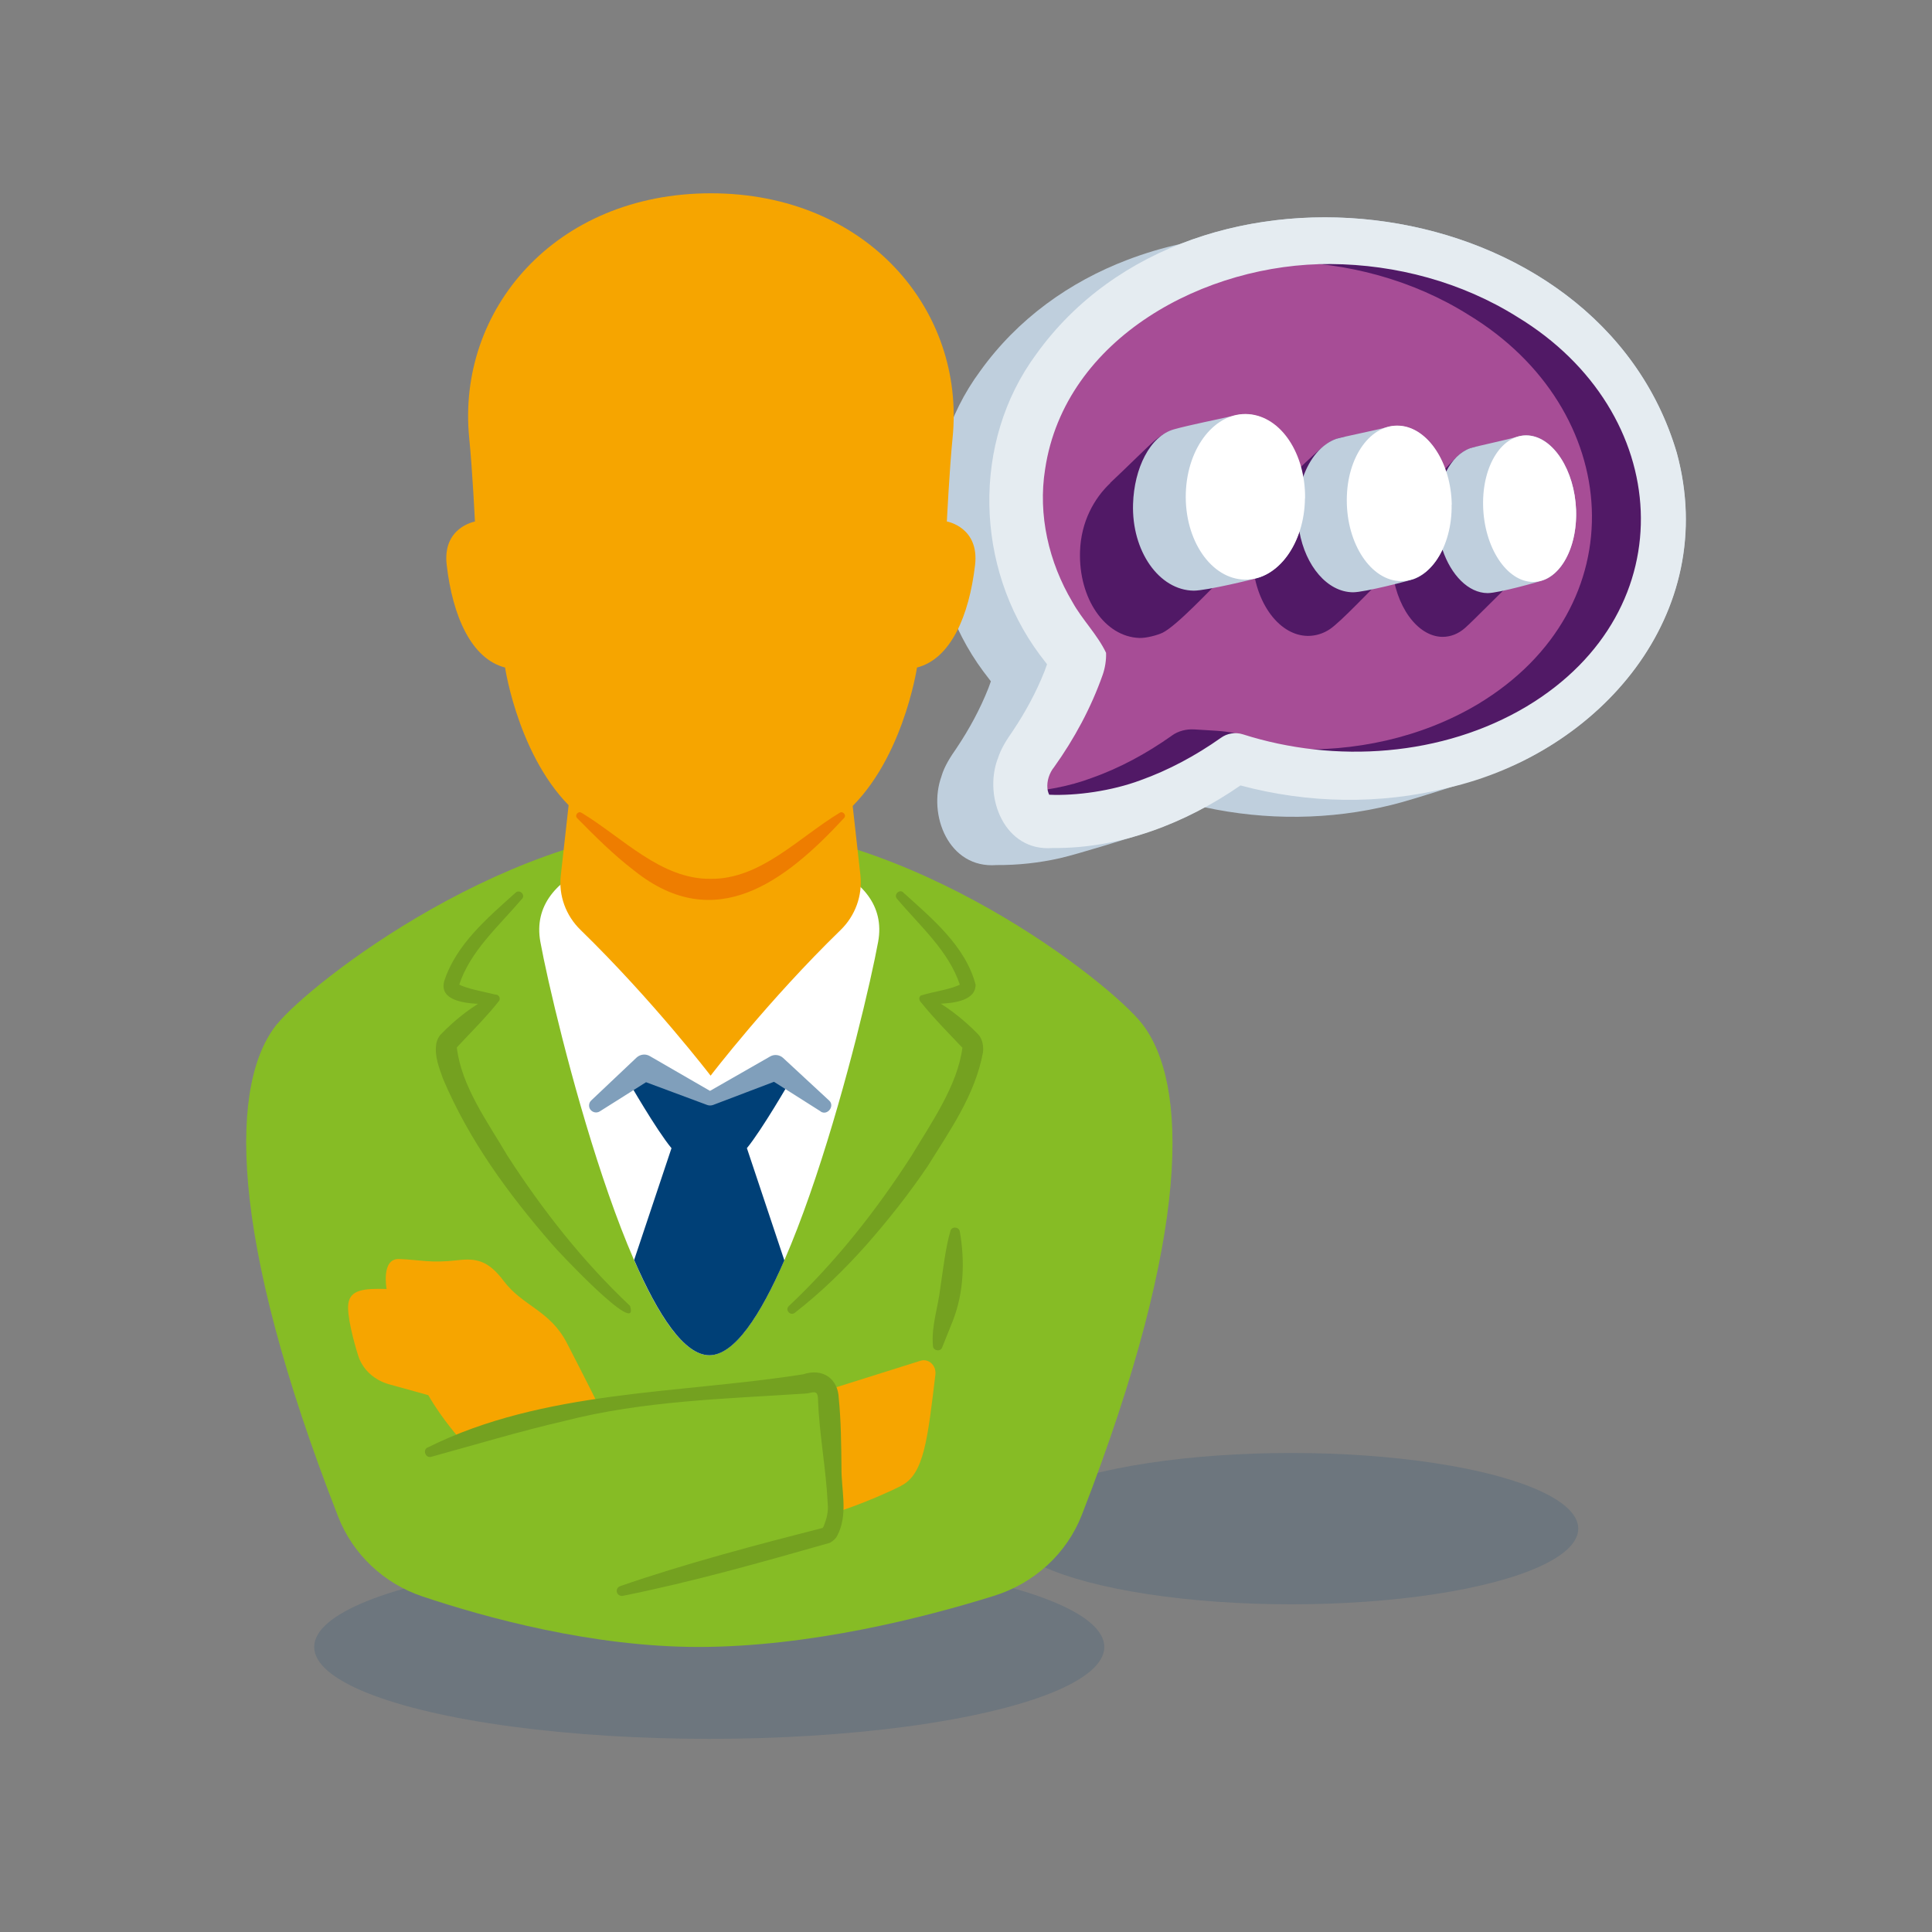 <?xml version="1.0" encoding="UTF-8"?>
<svg id="Iconen" xmlns="http://www.w3.org/2000/svg" viewBox="0 0 141.73 141.73"><rect x="0" y="0" width="141.73" height="141.73" fill="#808080" stroke="none"/>
  <defs>
    <style>
      .cls-1 {
        fill: #809fbb;
      }

      .cls-1, .cls-2, .cls-3, .cls-4, .cls-5, .cls-6, .cls-7, .cls-8, .cls-9, .cls-10, .cls-11, .cls-12 {
        stroke-width: 0px;
      }

      .cls-2 {
        opacity: .15;
      }

      .cls-2, .cls-3 {
        fill: #004077;
      }

      .cls-4 {
        fill: #74a120;
      }

      .cls-5 {
        fill: #511966;
      }

      .cls-6 {
        fill: #e5ecf1;
      }

      .cls-7 {
        fill: #ee7d00;
      }

      .cls-8 {
        fill: #a74d96;
      }

      .cls-9 {
        fill: #86bc25;
      }

      .cls-10 {
        fill: #f6a500;
      }

      .cls-11 {
        fill: #fff;
      }

      .cls-12 {
        fill: #bfcfdd;
      }
    </style>
  </defs>
  <ellipse class="cls-2" cx="94.73" cy="112.14" rx="21.05" ry="5.55"/>
  <g>
    <path class="cls-12" d="M69.07,56.94c-1.03,2.81.51,6.8,4.04,6.52,1.57.01,3.12-.16,4.63-.5,1.3-.29,5.5-1.6,6.32-1.87,1.49-.49,2.93-1.12,4.31-1.87,4.52.98,9.23.94,13.71-.17,1.28-.29,7.88-2.36,9.61-3.22,8.36-4.15,13.97-12.83,11.31-22.62-3.69-12.53-17.39-18.62-29.75-17.01-2.29.3-4.53.86-6.66,1.7-1.32.29-2.62.68-3.88,1.16-4.25,1.62-8.05,4.32-10.81,8.17-4.76,6.44-4.5,15.65.24,22.03,0,0,.37.49.55.72-.06.17-.12.34-.18.5-.61,1.54-1.4,3-2.33,4.39-.44.63-.89,1.32-1.11,2.06Z"/>
    <path class="cls-8" d="M79.12,48.31c-3.38-3.89-5.06-8.66-4.51-13.55,1.13-10.11,11.49-17.27,23.12-17.13,11.48.13,22.07,7.34,24,17.19,2.22,11.31-7.49,21.92-22.25,22.1-3.09.04-6.08-.42-8.86-1.29-3.52,2.53-8.32,4.83-13.88,4.63-1.9-.07-2.54-3.05-1.17-4.97,1.32-1.85,2.68-4.24,3.54-6.97Z"/>
    <path class="cls-5" d="M85.97,53.96c.45-.33,1.06-.49,1.66-.45,1.33.09,2.09.09,2.98.28,1.41.29,2.46,1.09,3.9,1.16,4.84.23,9.75-.82,13.9-3.29,11.79-7.09,10.74-21.64-.69-28.57-4.06-2.55-8.9-3.85-13.69-3.88-3.52-.03-7.22.76-10.52,2.3,4-2.51,8.98-3.93,14.23-3.87,11.48.13,22.07,7.34,24,17.19,2.22,11.31-7.49,21.92-22.25,22.1-3.09.04-6.08-.42-8.86-1.29-3.52,2.53-8.32,4.83-13.88,4.63-1.06-.04-1.72-.98-1.87-2.14,1.69-.1,3.59-.45,5.18-1.05,2.08-.73,4.06-1.81,5.9-3.11Z"/>
    <g>
      <path class="cls-5" d="M81.44,35.43c1.32-1.24,2.76-2.68,3.25-3.1.76-.65,1.66-.99,2.62-.92,2.4.18,4.27,2.92,4.24,6.17-.02,2.12-.85,3.99-2.09,5.05-.51.44-3.11,3.27-4.18,3.79-.36.17-1.18.4-1.7.38-2.53-.09-4.46-2.89-4.35-6.35.07-2.19,1.05-3.91,2.22-5.01Z"/>
      <path class="cls-5" d="M112.38,38.2c-.12-2.89-1.7-5.31-3.58-5.45-.66-.05-1.27.19-1.79.64-.65.57-2.47,2.66-2.88,2.9s-.78.61-1.09,1.07c-.21-2.85-1.85-5.18-3.86-5.33-.7-.05-1.37.17-1.95.6-.75.56-3.41,3.14-4.04,3.92-.8.99-1.3,2.46-1.31,4.15,0,3.24,1.84,5.93,4.06,5.95.58,0,1.13-.17,1.61-.49.83-.55,3.11-3.02,3.63-3.45.35-.29.67-.67.94-1.11.23,2.83,1.84,5.1,3.7,5.12.61,0,1.17-.23,1.65-.65.65-.57,2.79-2.78,3.25-3.16,1.06-.88,1.74-2.66,1.65-4.7Z"/>
      <path class="cls-12" d="M115.62,37.39c-.11-2.89-1.66-5.31-3.5-5.45-.3-.02-.58.02-.86.11-.52.17-3.11.72-3.41.83-.72.26-1.33.87-1.77,1.73-.62-1.89-1.91-3.26-3.4-3.37-.33-.02-.64.01-.95.1-.56.17-3.34.73-3.7.85-1.07.38-1.96,1.43-2.45,2.85-.45-2.55-2.05-4.5-4.02-4.65-.41-.03-.81.05-1.2.14-1,.23-3.11.65-4.22.96-1.79.49-2.94,2.88-3.02,5.48-.11,3.46,1.91,6.33,4.45,6.36.94,0,4.47-.85,4.81-.97,1.32-.44,2.39-1.72,2.94-3.38.45,2.54,2.05,4.45,3.93,4.47.88,0,4.14-.86,4.44-.96.89-.32,1.63-1.11,2.13-2.17.63,1.87,1.9,3.18,3.31,3.19.82,0,3.92-.87,4.2-.99,1.42-.6,2.38-2.67,2.29-5.12Z"/>
      <g>
        <path class="cls-11" d="M95.73,36.55c-.03,3.3-1.97,5.99-4.39,5.97-2.48-.02-4.46-2.89-4.35-6.35.11-3.4,2.19-5.97,4.6-5.79s4.18,2.92,4.15,6.17Z"/>
        <path class="cls-11" d="M106.49,37.02c.05,3.1-1.6,5.63-3.72,5.61-2.18-.02-3.98-2.71-3.97-5.95,0-3.19,1.77-5.61,3.9-5.45,2.07.16,3.75,2.73,3.8,5.79Z"/>
        <path class="cls-11" d="M115.62,37.39c.11,2.93-1.29,5.31-3.17,5.3-1.93-.02-3.58-2.54-3.65-5.59-.07-3.01,1.44-5.3,3.32-5.15,1.84.14,3.39,2.56,3.5,5.45Z"/>
      </g>
    </g>
    <path class="cls-6" d="M73.18,55.69c-1.03,2.81.51,6.8,4.04,6.52,4.97.05,9.76-1.81,13.78-4.59,4.96,1.33,10.22,1.42,15.2.18,11.18-2.56,20.02-12.77,16.81-24.58-5.72-19.39-35.4-23.39-46.99-7.24-4.76,6.44-4.5,15.65.24,22.03,0,0,.37.49.55.72-.06.17-.12.34-.18.5-.61,1.54-1.4,3-2.33,4.39-.44.63-.89,1.32-1.11,2.06ZM78.67,44.16c-1.73-2.91-2.54-6.39-2-9.75,1.45-9.65,11.79-15.12,20.95-15.04,4.79.03,9.63,1.33,13.69,3.88,11.43,6.93,12.48,21.49.69,28.57-6.17,3.68-14.04,4.21-20.82,2.05-.57-.18-1.17-.07-1.62.26-1.84,1.3-3.83,2.37-5.9,3.11-2.09.78-4.71,1.15-6.69,1.06-.04-.08-.11-.24-.13-.45-.06-.55.14-1.15.49-1.58,1.48-2.07,2.71-4.35,3.56-6.76.18-.51.27-1.1.25-1.62-.63-1.33-1.76-2.44-2.47-3.73Z"/>
  </g>
  <g>
    <ellipse class="cls-2" cx="52.03" cy="120.82" rx="28.98" ry="6.74"/>
    <path class="cls-9" d="M20.34,75.1c-3.46,4.25-3.72,15.2,4.47,36.17,1.07,2.74,3.34,4.89,6.17,5.84,4.69,1.57,12.45,3.7,20.22,3.71,8.22,0,16.66-2.17,21.72-3.75,2.95-.92,5.33-3.09,6.44-5.93,8.13-20.9,7.77-31.72,4.42-36.04-2.3-2.95-16.95-14.61-31.63-14.61-14.68,0-29.39,11.66-31.8,14.61Z"/>
    <path class="cls-4" d="M66.26,65.47c2.06,1.87,4.57,3.92,5.31,6.77,0,1.52-2.74,1.42-3.77,1.38,0,0,.19-.59.19-.59,1.4.74,2.65,1.7,3.76,2.84.34.35.41.92.36,1.33-.58,3.15-2.45,5.76-4.07,8.37-1.36,2.01-2.87,3.92-4.47,5.74-1.61,1.81-3.35,3.51-5.27,5-.32.25-.74-.22-.43-.5,3.46-3.26,6.43-7.03,8.99-11.01,1.48-2.46,3.39-5.19,3.74-7.94-.8-.85-2.12-2.18-3.02-3.31-.15-.14-.21-.38-.03-.52.94-.29,2.31-.47,2.94-.84-.03.03-.05.11-.04.18,0,.04-.02-.08-.03-.11-.82-2.5-2.91-4.3-4.61-6.32-.28-.29.16-.75.46-.47h0Z"/>
    <path class="cls-4" d="M38.29,65.94c-1.7,2.01-3.79,3.81-4.61,6.32,0,.03-.04.15-.03.11,0-.07-.01-.15-.04-.18.58.33,1.79.54,2.72.77.17-.01.31.11.33.28,0,.08-.02.16-.07.21-.77.98-1.64,1.87-2.47,2.74l-.59.63-.07.08s.06-.1.05-.06c.34,2.85,2.25,5.45,3.72,7.95,2.57,3.98,5.53,7.75,8.99,11.01.77,2.45-5.39-4.11-5.7-4.5-3.21-3.69-6.09-7.61-8.02-12.16-.27-.77-.65-1.66-.49-2.6.04-.21.16-.49.33-.66,1.1-1.14,2.35-2.1,3.76-2.84,0,0,.19.59.19.59-1.07.05-4.16.13-3.71-1.63.87-2.73,3.23-4.7,5.25-6.52.3-.27.74.18.46.47h0Z"/>
    <path class="cls-11" d="M52.03,61.86h0c-5.55,0-13.36,1.87-12.39,7.23,1.02,5.58,7.05,30.33,12.39,30.33h0c5.34,0,11.37-24.76,12.39-30.33.98-5.36-6.84-7.23-12.39-7.23Z"/>
    <path class="cls-3" d="M54.79,84.23c1.11-1.35,3.16-4.91,3.16-4.91l-1.06-.98-4.8,2.26-4.81-2.26-1.18.98s2.04,3.56,3.16,4.91l-2.74,8.2c1.77,4.07,3.68,6.99,5.52,6.99,1.83,0,3.74-2.91,5.5-6.96l-2.75-8.24Z"/>
    <path class="cls-1" d="M60.2,81.53l-3.88-2.46.96.1-4.97,1.89c-.14.05-.3.05-.43,0l-5-1.86.99-.11-3.87,2.44c-.24.15-.55.08-.71-.16-.13-.21-.09-.48.08-.64l3.32-3.14c.28-.26.68-.3.99-.11l4.62,2.67h-.43s4.62-2.64,4.63-2.65c.31-.18.7-.12.95.11l3.37,3.12c.45.4-.12,1.14-.62.81h0Z"/>
    <g>
      <path class="cls-10" d="M63.12,64.21l-1.14-10.21h-19.7l-1.14,10.21c-.17,1.49.37,2.96,1.45,4.01,5.31,5.17,9.54,10.69,9.54,10.69,0,0,4.22-5.52,9.54-10.69,1.07-1.04,1.61-2.52,1.45-4.01Z"/>
      <path class="cls-10" d="M69.46,38.26s.2-3.98.42-6.13c.95-9.4-6.31-17.95-17.73-17.95s-18.66,8.56-17.73,17.95c.24,2.39.42,6.13.42,6.13,0,0-2.4.42-2.07,3.19.43,3.73,1.8,6.88,4.28,7.52,0,0,1.08,7.22,5.49,10.86,4.41,3.64,6.34,5.41,9.62,5.41s5.21-1.77,9.62-5.41c4.41-3.64,5.49-10.86,5.49-10.86,2.48-.64,3.82-3.79,4.26-7.52.32-2.77-2.05-3.19-2.05-3.19Z"/>
      <path class="cls-7" d="M42.67,59.63c3.01,1.82,5.81,4.88,9.46,4.84,3.66.04,6.45-3.02,9.46-4.84.24-.17.54.18.32.39-4.28,4.63-9.43,8.6-15.37,3.86-1.54-1.18-2.87-2.51-4.2-3.86-.21-.21.08-.56.32-.39h0Z"/>
    </g>
    <path class="cls-10" d="M33.85,105.69s-1.41-1.56-2.43-3.34c0,0-1.27-.36-2.88-.8-1.04-.29-1.94-1.05-2.27-2.12-.35-1.11-.82-2.93-.72-3.77.13-1.05,1.15-1.15,2.81-1.1,0,0-.42-2.25.92-2.2,1.58.06,2.27.32,4.28.09,1.36-.16,2.25,0,3.39,1.52,1.4,1.86,3.39,2.14,4.64,4.56,1.25,2.42,2.34,4.6,2.34,4.6,0,0-3.54.61-5.89,1.29s-4.2,1.27-4.2,1.27Z"/>
    <path class="cls-10" d="M66.11,108.99c1.68-.84,1.94-3.43,2.51-8.15.08-.66-.49-1.2-1.08-1.02l-6.9,2.17.61,8.98s2.34-.72,4.86-1.97Z"/>
    <path class="cls-4" d="M68.44,98.73c-.13-1.45.38-2.84.54-4.24.19-1.25.38-2.96.74-4.18.08-.36.63-.33.69.03.38,2.15.3,4.49-.51,6.55,0,0-.78,1.95-.78,1.95-.12.35-.66.26-.68-.1h0Z"/>
    <path class="cls-4" d="M31.41,106.17c8.48-4.21,18.35-3.91,27.5-5.35,1.48-.49,2.57.35,2.62,1.75.17,1.69.18,3.39.2,5.1-.02,1.57.45,3.17-.17,4.69-.12.23-.16.52-.68.82-5.03,1.43-10.06,2.86-15.19,3.89-.2.04-.4-.09-.44-.29-.04-.18.07-.36.24-.42,4.77-1.66,10.35-3.12,14.89-4.28-.13.09.03-.03.07-.18.2-.51.33-1.02.27-1.6-.12-2.55-.62-5.07-.71-7.62-.01-.82-.4-.48-.92-.45-5.92.39-11.92.53-17.68,2.01-3.28.76-6.5,1.73-9.77,2.63-.41.13-.67-.51-.26-.69h0Z"/>
  </g>
</svg>